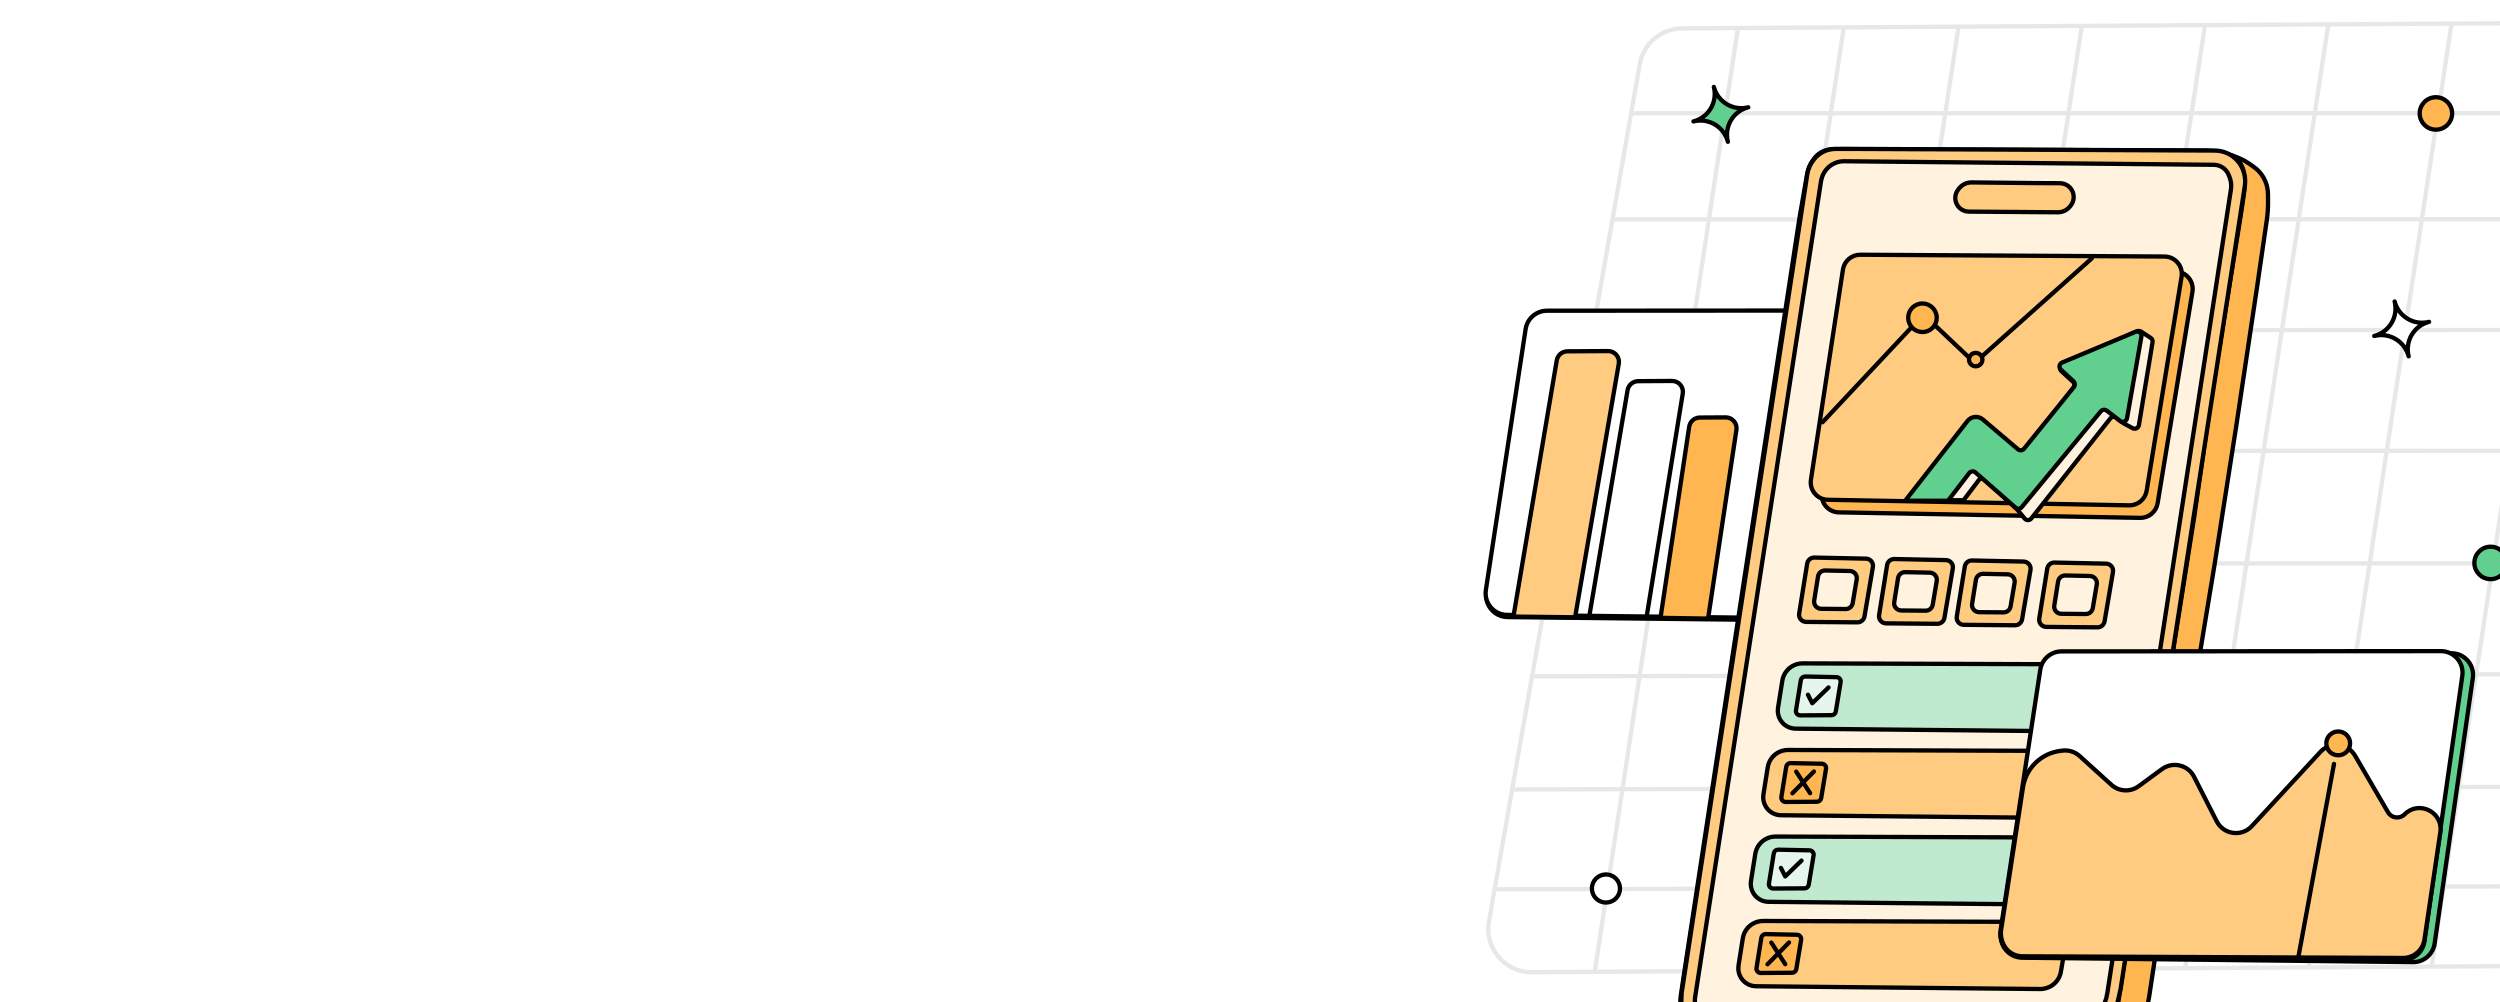 <?xml version="1.0" encoding="UTF-8"?> <svg xmlns="http://www.w3.org/2000/svg" width="1160" height="465" viewBox="0 0 1160 465" fill="none"><rect x="0" y="0" width="1160" height="465" fill="#808080" stroke="none"/><g clip-path="url(#clip0_6003_1183)"><rect width="1160" height="465" fill="white"></rect><g clip-path="url(#clip1_6003_1183)"><path d="M1240.63 52.455L756.465 52.582" stroke="#E7E7E7" stroke-width="2" stroke-linejoin="round"></path><path d="M1217.52 209.152L733.357 209.279" stroke="#E7E7E7" stroke-width="2" stroke-linejoin="round"></path><path d="M1233.41 101.668L747.738 101.82" stroke="#E7E7E7" stroke-width="2" stroke-linejoin="round"></path><path d="M1210.32 261.375L724.648 261.527" stroke="#E7E7E7" stroke-width="2" stroke-linejoin="round"></path><path d="M1225.71 153.096L740.035 153.248" stroke="#E7E7E7" stroke-width="2" stroke-linejoin="round"></path><path d="M1202.62 312.806L710.986 313.813" stroke="#E7E7E7" stroke-width="2" stroke-linejoin="round"></path><path d="M1194.86 365.021L701.238 366.314" stroke="#E7E7E7" stroke-width="2" stroke-linejoin="round"></path><path d="M1188.11 411.222L693.49 412.658" stroke="#E7E7E7" stroke-width="2" stroke-linejoin="round"></path><path d="M855.562 12.702L789.031 448.115" stroke="#E7E7E7" stroke-width="2" stroke-linejoin="round"></path><path d="M806.393 13.008L739.881 451.431" stroke="#E7E7E7" stroke-width="2" stroke-linejoin="round"></path><path d="M1194.72 11.597L1128.21 449.017" stroke="#E7E7E7" stroke-width="2" stroke-linejoin="round"></path><path d="M1137.52 10.95L1071.01 449.372" stroke="#E7E7E7" stroke-width="2" stroke-linejoin="round"></path><path d="M1080.33 11.305L1013.82 449.728" stroke="#E7E7E7" stroke-width="2" stroke-linejoin="round"></path><path d="M1023.13 11.66L956.596 446.07" stroke="#E7E7E7" stroke-width="2" stroke-linejoin="round"></path><path d="M965.941 12.016L899.416 448.432" stroke="#E7E7E7" stroke-width="2" stroke-linejoin="round"></path><path d="M908.746 12.372L842.221 448.788" stroke="#E7E7E7" stroke-width="2" stroke-linejoin="round"></path><path d="M1130.31 60.164C1134.46 60.138 1137.81 56.748 1137.79 52.591C1137.76 48.435 1134.37 45.087 1130.21 45.112C1126.06 45.138 1122.71 48.529 1122.73 52.685C1122.76 56.841 1126.15 60.19 1130.31 60.164Z" fill="#FFB550" stroke="black" stroke-width="2" stroke-linejoin="round"></path><path d="M1155.69 268.725C1159.84 268.699 1163.19 265.309 1163.16 261.152C1163.14 256.996 1159.75 253.648 1155.59 253.673C1151.44 253.699 1148.09 257.09 1148.11 261.246C1148.14 265.402 1151.53 268.751 1155.69 268.725Z" fill="#61CF8E" stroke="black" stroke-width="2" stroke-linejoin="round"></path><path d="M745.201 418.785C748.803 418.763 751.705 415.825 751.683 412.223C751.66 408.62 748.722 405.719 745.12 405.741C741.518 405.763 738.616 408.702 738.638 412.304C738.661 415.906 741.599 418.808 745.201 418.785Z" fill="white" stroke="black" stroke-width="2" stroke-linejoin="round"></path><path fill-rule="evenodd" clip-rule="evenodd" d="M1117.61 165.344C1115.79 158.331 1108.65 154.1 1101.64 155.892C1108.67 154.096 1112.91 146.933 1111.11 139.891C1112.93 146.905 1120.07 151.135 1127.08 149.344C1120.05 151.139 1115.81 158.302 1117.61 165.344Z" fill="white" stroke="black" stroke-width="2" stroke-linejoin="round"></path><path fill-rule="evenodd" clip-rule="evenodd" d="M801.729 65.784C799.911 58.771 792.771 54.541 785.758 56.332C792.787 54.537 797.027 47.373 795.228 40.331C797.047 47.345 804.186 51.575 811.199 49.784C804.171 51.579 799.931 58.743 801.729 65.784Z" fill="#61CF8E" stroke="black" stroke-width="2" stroke-linejoin="round"></path><path d="M1223.51 10.415L780.491 13.169C770.796 13.23 762.531 20.212 760.851 29.761L690.868 427.565C688.698 439.901 698.233 451.188 710.758 451.11L1165.17 448.285C1175.07 448.223 1183.45 440.942 1184.9 431.141L1243.49 33.408C1245.28 21.241 1235.81 10.338 1223.51 10.415Z" stroke="#E7E7E7" stroke-width="2" stroke-linejoin="round"></path><path d="M898.657 145.041L720.821 145.162C715.949 145.165 711.784 148.666 710.943 153.464L689.729 274.552C688.661 280.648 693.312 286.248 699.5 286.318L880.822 288.354C885.854 288.41 890.15 284.73 890.867 279.749L908.596 156.504C909.466 150.454 904.77 145.037 898.657 145.041Z" fill="#61CF8E" stroke="black" stroke-width="2" stroke-linejoin="round"></path><path d="M893.78 144.057L717.799 144.176C712.843 144.179 708.632 147.8 707.886 152.699L689.443 273.768C688.525 279.796 693.15 285.243 699.247 285.313L876.093 287.365C881.131 287.424 885.432 283.737 886.143 278.749L903.721 155.508C904.584 149.461 899.889 144.052 893.78 144.057Z" fill="white" stroke="black" stroke-width="2" stroke-linejoin="round"></path><path d="M746.144 162.898L727.253 163.016C724.816 163.031 722.743 164.794 722.337 167.196L702.23 286.095L730.831 286.419L751.12 168.768C751.651 165.689 749.269 162.879 746.144 162.898Z" fill="#FFCB80" stroke="black" stroke-width="2" stroke-linecap="round" stroke-linejoin="round"></path><path d="M775.819 176.762L760.11 176.86C757.674 176.875 755.601 178.637 755.194 181.039L737.355 286.378L763.949 286.714L780.803 182.581C781.299 179.517 778.922 176.743 775.819 176.762Z" stroke="black" stroke-width="2" stroke-linecap="round" stroke-linejoin="round"></path><path d="M800.705 193.666L788.718 193.741C786.246 193.756 784.154 195.569 783.787 198.013L770.471 286.674L792.551 287.038L805.698 199.428C806.155 196.382 803.785 193.647 800.705 193.666Z" fill="#FFB550" stroke="black" stroke-width="2" stroke-linecap="round" stroke-linejoin="round"></path><path d="M846.162 192.482C849.266 192.462 851.766 189.931 851.747 186.827C851.728 183.723 849.196 181.223 846.092 181.242C842.989 181.262 840.488 183.793 840.508 186.897C840.527 190.001 843.059 192.501 846.162 192.482Z" fill="#FFB550" stroke="black" stroke-width="2" stroke-linejoin="round"></path><path d="M844.177 196.406L827.674 285.817" stroke="black" stroke-width="2" stroke-linejoin="round"></path><path d="M1022.99 69.885L850.968 69.16C850.051 69.156 849.137 69.256 848.242 69.458L848.005 69.512C846.82 69.779 845.69 70.247 844.661 70.893C843.542 71.598 842.562 72.503 841.772 73.564L841.292 74.209C839.89 76.093 838.949 78.278 838.544 80.591L835.018 100.754L811.385 255.215L781.226 452.985L779.859 462.207C779.563 464.208 779.619 466.245 780.026 468.226C780.701 471.51 782.316 474.527 784.674 476.91L785.606 477.852C786.719 478.977 787.951 479.977 789.281 480.834L790.928 481.896C797.261 485.979 804.625 488.175 812.159 488.226L956.749 489.206L977.875 489.288L982.878 488.797C984.919 488.596 986.879 487.897 988.585 486.76C990.837 485.26 992.541 483.069 993.44 480.516L993.961 479.038C994.263 478.182 994.496 477.303 994.659 476.41L997.217 462.392L1002.71 426.081L1010.53 374.024L1018.36 317.657L1027.55 262.018L1037.62 197.674L1047.25 133.372L1051.81 101.978C1052.2 99.301 1052.39 96.598 1052.37 93.892L1052.34 90.057C1052.33 89.009 1052.22 87.964 1052 86.939C1051.18 83.048 1048.9 79.618 1045.63 77.35L1043.4 75.798C1042.12 74.909 1040.75 74.156 1039.31 73.551L1037.77 72.902C1033.09 70.931 1028.07 69.906 1022.99 69.885Z" fill="#FFB550" stroke="black" stroke-width="2" stroke-linecap="round" stroke-linejoin="round"></path><path d="M1030.77 70.771L1033.4 71.445C1034.87 71.822 1036.24 72.518 1037.42 73.483C1039 74.787 1040.17 76.532 1040.77 78.497L1040.81 78.636C1041.02 79.322 1041.16 80.027 1041.23 80.741L1041.4 82.522C1041.63 84.879 1041.58 87.256 1041.23 89.599L1039.68 100.067L1025.47 188.091L1018.08 240.105L997.864 367.94L982.788 465.516C982.472 467.557 981.84 469.535 980.913 471.38L980.177 472.846C978.753 475.68 976.458 477.982 973.629 479.415C971.632 480.426 969.432 480.972 967.194 481.011L933.162 481.607L856.765 480.484L796.156 480.097C792.608 480.074 789.1 479.349 785.834 477.962" stroke="black" stroke-width="2" stroke-linecap="round" stroke-linejoin="round"></path><path d="M1041.47 81.297L1041.5 81.452C1041.81 83.068 1041.84 84.725 1041.59 86.351L983.951 458.952L981.935 467.804C981.095 471.492 979.031 474.788 976.079 477.154C973.082 479.556 969.352 480.855 965.511 480.834L794.737 479.906C793.246 479.898 791.765 479.665 790.344 479.214C787.676 478.368 785.303 476.783 783.5 474.643L782.804 473.817C781.551 472.33 780.694 470.55 780.313 468.643C780.137 467.766 780.064 466.871 780.095 465.977L780.274 460.836L838.573 80.899C838.957 78.395 840.009 76.039 841.617 74.081L841.956 73.669C843.641 71.617 845.938 70.155 848.511 69.497C849.51 69.241 850.538 69.11 851.57 69.107L859.064 69.086L1027.71 69.859C1029.95 69.869 1032.15 70.411 1034.13 71.44C1037.96 73.427 1040.66 77.06 1041.47 81.297Z" fill="#FFCB80" stroke="black" stroke-width="2" stroke-linecap="round" stroke-linejoin="round"></path><path d="M1034.12 81.192L1034.51 82.172C1035.23 83.993 1035.45 85.972 1035.15 87.906L977.795 460.824C977.568 462.297 977.185 463.742 976.652 465.134L975.248 468.798C974.455 470.869 972.981 472.608 971.068 473.729C969.535 474.628 967.786 475.091 966.009 475.069L794.913 472.964C793.716 472.949 792.534 472.683 791.446 472.184C789.067 471.092 787.319 468.974 786.697 466.432L786.66 466.281C786.383 465.147 786.332 463.969 786.51 462.815L844.993 83.83L845.215 82.943C846.049 79.614 848.424 76.884 851.606 75.599C852.915 75.07 854.316 74.805 855.728 74.818L1027.25 76.468C1028.78 76.483 1030.27 76.969 1031.52 77.862C1032.69 78.698 1033.59 79.855 1034.12 81.192Z" fill="#FFF3DF" stroke="black" stroke-width="2" stroke-linecap="round" stroke-linejoin="round"></path><path d="M960.538 95.726L960.825 95.359C962.193 93.614 962.559 91.286 961.796 89.205C960.874 86.695 958.489 85.022 955.815 85.009L945.195 84.96L914.825 84.644C912.541 84.62 910.376 85.663 908.971 87.464L908.585 87.96C907.071 89.901 906.818 92.544 907.936 94.737C909.011 96.845 911.17 98.178 913.536 98.196L954.787 98.5C957.03 98.516 959.155 97.492 960.538 95.726Z" fill="#FFCB80" stroke="black" stroke-width="2" stroke-linecap="round" stroke-linejoin="round"></path><path d="M957.281 444.87L958.417 436.112C958.634 434.437 958.261 432.738 957.361 431.307C956.294 429.611 954.574 428.43 952.607 428.044L952.089 427.943C951.561 427.839 951.023 427.786 950.484 427.784L818.108 427.33C816.391 427.325 814.704 427.783 813.226 428.658C810.786 430.102 809.117 432.559 808.673 435.359L806.669 447.988C806.353 449.98 806.77 452.018 807.844 453.725C809.352 456.123 811.976 457.589 814.809 457.617L946.621 458.908C948.834 458.93 950.988 458.193 952.724 456.82C954.602 455.335 955.863 453.207 956.264 450.847L957.281 444.87Z" fill="#FFCB80" stroke="black" stroke-width="2" stroke-linecap="round" stroke-linejoin="round"></path><path d="M815.016 449.129L817.262 435.113C817.421 434.124 818.284 433.403 819.285 433.424L833.79 433.726C835.011 433.751 835.927 434.853 835.728 436.059L833.48 449.683C833.32 450.648 832.49 451.357 831.512 451.363L817.01 451.454C815.769 451.461 814.819 450.354 815.016 449.129Z" fill="#FFB550" stroke="black" stroke-width="2" stroke-linejoin="round"></path><path d="M821.895 437.375L828.343 447.37" stroke="black" stroke-width="2" stroke-linecap="round" stroke-linejoin="round"></path><path d="M820.137 447.421L830.109 437.324" stroke="black" stroke-width="2" stroke-linecap="round" stroke-linejoin="round"></path><path d="M963.061 405.7L964.197 396.942C964.414 395.266 964.041 393.567 963.141 392.136C962.074 390.44 960.354 389.259 958.387 388.874L957.869 388.772C957.341 388.668 956.803 388.615 956.265 388.613L823.889 388.16C822.171 388.154 820.484 388.612 819.007 389.487C816.567 390.931 814.897 393.388 814.453 396.188L812.449 408.817C812.133 410.809 812.551 412.847 813.624 414.554C815.132 416.952 817.757 418.419 820.589 418.446L952.402 419.737C954.615 419.759 956.769 419.022 958.504 417.649C960.382 416.164 961.643 414.036 962.045 411.676L963.061 405.7Z" fill="#C0EACF" stroke="black" stroke-width="2" stroke-linecap="round" stroke-linejoin="round"></path><path d="M820.795 409.958L823.041 395.942C823.2 394.953 824.063 394.233 825.065 394.253L839.569 394.555C840.791 394.581 841.706 395.683 841.507 396.888L839.259 410.513C839.1 411.477 838.269 412.187 837.291 412.193L822.789 412.283C821.549 412.29 820.599 411.183 820.795 409.958Z" fill="#E7F6EC" stroke="black" stroke-width="2" stroke-linejoin="round"></path><path d="M826.352 402.727L828.347 406.648L835.893 399.332" stroke="black" stroke-width="2" stroke-linecap="round" stroke-linejoin="round"></path><path d="M907.939 286.078L911.66 262.858C911.922 261.224 913.349 260.033 915.004 260.067L938.954 260.565C940.98 260.608 942.494 262.44 942.155 264.438L938.254 287.365C937.981 288.969 936.583 290.139 934.955 290.125L911.185 289.919C909.155 289.902 907.617 288.082 907.939 286.078Z" fill="#FFCB80" stroke="black" stroke-width="2" stroke-linejoin="round"></path><path d="M946.207 287.042L949.929 263.822C950.191 262.187 951.618 260.996 953.273 261.031L977.223 261.529C979.248 261.571 980.763 263.404 980.423 265.401L976.522 288.328C976.249 289.933 974.852 291.102 973.224 291.088L949.453 290.883C947.424 290.865 945.886 289.046 946.207 287.042Z" fill="#FFCB80" stroke="black" stroke-width="2" stroke-linejoin="round"></path><path d="M871.898 285.399L875.619 262.179C875.881 260.544 877.308 259.353 878.963 259.388L902.913 259.886C904.939 259.928 906.453 261.761 906.114 263.758L902.213 286.685C901.94 288.29 900.542 289.459 898.914 289.445L875.144 289.24C873.114 289.222 871.576 287.403 871.898 285.399Z" fill="#FFCB80" stroke="black" stroke-width="2" stroke-linejoin="round"></path><path d="M834.812 284.724L838.533 261.504C838.795 259.869 840.222 258.678 841.877 258.713L865.827 259.211C867.853 259.253 869.367 261.086 869.028 263.083L865.127 286.01C864.854 287.615 863.456 288.785 861.828 288.77L838.058 288.565C836.028 288.548 834.49 286.728 834.812 284.724Z" fill="#FFCB80" stroke="black" stroke-width="2" stroke-linejoin="round"></path><path d="M841.788 278.65L843.56 267.498C843.82 265.862 845.248 264.668 846.905 264.703L858.309 264.943C860.333 264.986 861.846 266.815 861.51 268.81L859.653 279.821C859.382 281.428 857.983 282.6 856.353 282.586L845.034 282.486C843.007 282.469 841.47 280.652 841.788 278.65Z" fill="#FFF3DF" stroke="black" stroke-width="2" stroke-linejoin="round"></path><path d="M878.919 279.422L880.691 268.271C880.951 266.634 882.379 265.441 884.036 265.476L895.44 265.716C897.463 265.758 898.977 267.587 898.641 269.583L896.784 280.593C896.513 282.2 895.114 283.372 893.484 283.358L882.165 283.259C880.138 283.241 878.601 281.425 878.919 279.422Z" fill="#FFF3DF" stroke="black" stroke-width="2" stroke-linejoin="round"></path><path d="M915.054 280.201L916.825 269.05C917.085 267.413 918.514 266.22 920.171 266.254L931.575 266.494C933.598 266.537 935.112 268.366 934.775 270.362L932.918 281.372C932.647 282.979 931.249 284.151 929.619 284.137L918.3 284.038C916.273 284.02 914.736 282.203 915.054 280.201Z" fill="#FFF3DF" stroke="black" stroke-width="2" stroke-linejoin="round"></path><path d="M953.188 280.967L954.96 269.816C955.22 268.18 956.648 266.986 958.305 267.021L969.71 267.261C971.733 267.303 973.247 269.132 972.91 271.128L971.053 282.139C970.782 283.746 969.384 284.918 967.754 284.903L956.435 284.804C954.407 284.786 952.87 282.97 953.188 280.967Z" fill="#FFF3DF" stroke="black" stroke-width="2" stroke-linejoin="round"></path><path d="M975.608 325.345L976.744 316.587C976.961 314.911 976.588 313.212 975.688 311.782C974.621 310.085 972.901 308.905 970.934 308.519L970.416 308.417C969.888 308.314 969.35 308.261 968.812 308.259L836.436 307.805C834.718 307.799 833.031 308.258 831.554 309.133C829.114 310.577 827.444 313.033 827 315.833L824.996 328.463C824.68 330.454 825.097 332.493 826.171 334.2C827.679 336.598 830.303 338.064 833.136 338.092L964.949 339.383C967.162 339.404 969.315 338.668 971.051 337.295C972.929 335.81 974.19 333.682 974.592 331.322L975.608 325.345Z" fill="#C0EACF" stroke="black" stroke-width="2" stroke-linecap="round" stroke-linejoin="round"></path><path d="M833.34 329.604L835.586 315.588C835.745 314.599 836.608 313.878 837.61 313.899L852.114 314.201C853.336 314.226 854.251 315.328 854.052 316.534L851.804 330.158C851.645 331.122 850.814 331.832 849.836 331.838L835.334 331.928C834.094 331.936 833.143 330.828 833.34 329.604Z" fill="#E7F6EC" stroke="black" stroke-width="2" stroke-linejoin="round"></path><path d="M838.898 322.372L840.893 326.294L848.439 318.978" stroke="black" stroke-width="2" stroke-linecap="round" stroke-linejoin="round"></path><path d="M968.834 365.525L969.97 356.767C970.188 355.092 969.815 353.393 968.915 351.962C967.848 350.266 966.127 349.085 964.161 348.699L963.643 348.598C963.114 348.494 962.577 348.441 962.038 348.439L829.662 347.985C827.945 347.98 826.258 348.438 824.78 349.313C822.34 350.757 820.671 353.214 820.227 356.014L818.222 368.643C817.906 370.635 818.324 372.673 819.398 374.38C820.906 376.778 823.53 378.244 826.363 378.272L958.175 379.563C960.388 379.585 962.542 378.848 964.278 377.475C966.156 375.99 967.417 373.862 967.818 371.502L968.834 365.525Z" fill="#FFCB80" stroke="black" stroke-width="2" stroke-linecap="round" stroke-linejoin="round"></path><path d="M826.565 369.784L828.812 355.768C828.97 354.779 829.834 354.058 830.835 354.079L845.34 354.381C846.561 354.406 847.477 355.508 847.278 356.714L845.029 370.338C844.87 371.303 844.039 372.012 843.062 372.018L828.559 372.109C827.319 372.116 826.369 371.009 826.565 369.784Z" fill="#FFB550" stroke="black" stroke-width="2" stroke-linejoin="round"></path><path d="M833.441 358.03L839.89 368.025" stroke="black" stroke-width="2" stroke-linecap="round" stroke-linejoin="round"></path><path d="M831.686 368.076L841.659 357.978" stroke="black" stroke-width="2" stroke-linecap="round" stroke-linejoin="round"></path><path d="M1009.37 125.975L868.221 125.15C864.214 125.127 860.795 128.043 860.185 132.003L845.352 228.428C844.607 233.265 848.299 237.649 853.192 237.738L993.005 240.291C997.017 240.364 1000.47 237.483 1001.13 233.524L1017.3 135.371C1018.11 130.468 1014.34 126.004 1009.37 125.975Z" fill="#FFB550" stroke="black" stroke-width="2" stroke-linejoin="round"></path><path d="M1004.32 119.033L863.163 118.199C859.152 118.176 855.73 121.098 855.126 125.064L840.268 222.597C839.532 227.43 843.221 231.805 848.109 231.895L987.925 234.475C991.942 234.549 995.404 231.661 996.051 227.695L1012.25 128.417C1013.05 123.518 1009.29 119.062 1004.32 119.033Z" fill="#FFCB80" stroke="black" stroke-width="2" stroke-linejoin="round"></path><path d="M845.662 195.895L892.514 145.933L916.235 168.363L970.622 119.859" stroke="black" stroke-width="2" stroke-linecap="round" stroke-linejoin="round"></path><path d="M916.751 169.966C918.469 169.955 919.853 168.554 919.843 166.836C919.832 165.118 918.431 163.734 916.712 163.744C914.994 163.755 913.61 165.156 913.621 166.875C913.632 168.593 915.033 169.977 916.751 169.966Z" fill="#FFB550" stroke="black" stroke-width="2" stroke-linejoin="round"></path><path d="M892.064 154.064C895.722 154.041 898.668 151.057 898.646 147.4C898.623 143.742 895.639 140.796 891.982 140.818C888.324 140.841 885.378 143.825 885.401 147.482C885.423 151.14 888.407 154.086 892.064 154.064Z" fill="#FFB550" stroke="black" stroke-width="2" stroke-linejoin="round"></path><path d="M918.159 222.77L911.081 232.117H893.5L912.807 197.258C913.414 196.164 914.866 195.888 915.831 196.685L934.472 212.081C935.342 212.799 936.635 212.656 937.326 211.764L962.084 179.83C962.722 179.008 962.622 177.833 961.855 177.13L956.553 172.273C955.489 171.299 955.775 169.553 957.094 168.97L991.564 153.712C992.185 153.437 992.904 153.496 993.472 153.869L997.912 156.786C998.573 157.22 998.916 158.003 998.788 158.783L992.454 197.236C992.231 198.591 990.741 199.323 989.533 198.672L985.499 196.5L983.999 195.5L982.08 193.855C981.217 193.116 979.913 193.242 979.209 194.134L942.537 240.554C941.746 241.554 940.233 241.569 939.423 240.585L936.062 236.5L921.12 222.517C920.253 221.706 918.875 221.824 918.159 222.77Z" fill="#FFF3DF" stroke="black" stroke-width="2" stroke-linecap="round" stroke-linejoin="round"></path><path d="M920.059 194.643C917.893 192.803 914.63 193.135 912.88 195.375L884 232.345H903.888L913.706 219.513C914.409 218.594 915.743 218.461 916.613 219.225L935.22 235.55C936.068 236.294 937.364 236.19 938.082 235.32L974.765 190.864C975.45 190.034 976.668 189.895 977.523 190.549L983.748 195.314C984.939 196.225 986.673 195.55 986.933 194.073L993.621 156.155C993.896 154.597 992.339 153.352 990.879 153.963L956.842 168.204C955.5 168.765 955.188 170.527 956.256 171.516L962.071 176.901C962.843 177.616 962.929 178.807 962.267 179.626L939.165 208.194C938.458 209.067 937.171 209.188 936.315 208.46L920.059 194.643Z" fill="#61CF8E" stroke="black" stroke-width="2" stroke-linecap="round" stroke-linejoin="round"></path><path d="M1137.46 303.106L959.625 303.227C954.754 303.23 950.589 306.731 949.748 311.53L928.534 432.617C927.466 438.713 932.117 444.313 938.305 444.383L1119.63 446.419C1124.66 446.475 1128.95 442.795 1129.67 437.814L1147.4 314.569C1148.27 308.519 1143.57 303.102 1137.46 303.106Z" fill="#61CF8E" stroke="black" stroke-width="2" stroke-linejoin="round"></path><path d="M1132.58 302.122L956.597 302.241C951.641 302.244 947.43 305.865 946.684 310.764L928.241 431.834C927.323 437.861 931.948 443.308 938.044 443.378L1114.89 445.431C1119.93 445.489 1124.23 441.802 1124.94 436.814L1142.52 313.573C1143.38 307.526 1138.69 302.118 1132.58 302.122Z" fill="white" stroke="black" stroke-width="2" stroke-linejoin="round"></path><path d="M956.934 348.289L955.956 348.414C947.079 349.553 940.029 356.431 938.673 365.277L928.544 431.305C928.156 433.835 928.628 436.422 929.885 438.652L929.979 438.818C930.313 439.411 930.709 439.967 931.161 440.476C932.979 442.528 935.586 443.709 938.328 443.721L1114.98 444.491C1119.97 444.513 1124.22 440.863 1124.95 435.926L1132.32 386.142C1133.7 376.815 1122.35 371.152 1115.73 377.861C1113.47 380.145 1109.66 379.664 1108.04 376.89L1092.73 350.617C1089.33 344.791 1081.27 343.908 1076.69 348.861L1044.85 383.314C1040.1 388.447 1031.7 387.279 1028.53 381.047L1018.05 360.417C1015.25 354.9 1008.18 353.209 1003.18 356.862L992.336 364.798C988.494 367.609 983.206 367.334 979.677 364.139L964.945 350.802C962.771 348.834 959.844 347.915 956.934 348.289Z" fill="#FFCB80" stroke="black" stroke-width="2" stroke-linejoin="round"></path><path d="M1084.96 350.45C1088.01 350.431 1090.47 347.943 1090.45 344.893C1090.43 341.843 1087.95 339.385 1084.9 339.404C1081.85 339.423 1079.39 341.911 1079.41 344.961C1079.43 348.012 1081.91 350.469 1084.96 350.45Z" fill="#FFB550" stroke="black" stroke-width="2" stroke-linejoin="round"></path><path d="M1082.98 354.471L1066.48 443.882" stroke="black" stroke-width="2" stroke-linecap="round" stroke-linejoin="round"></path></g></g><defs><clipPath id="clip0_6003_1183"><rect width="1160" height="465" fill="white"></rect></clipPath><clipPath id="clip1_6003_1183"><rect width="1160" height="465" fill="white"></rect></clipPath></defs></svg> 
